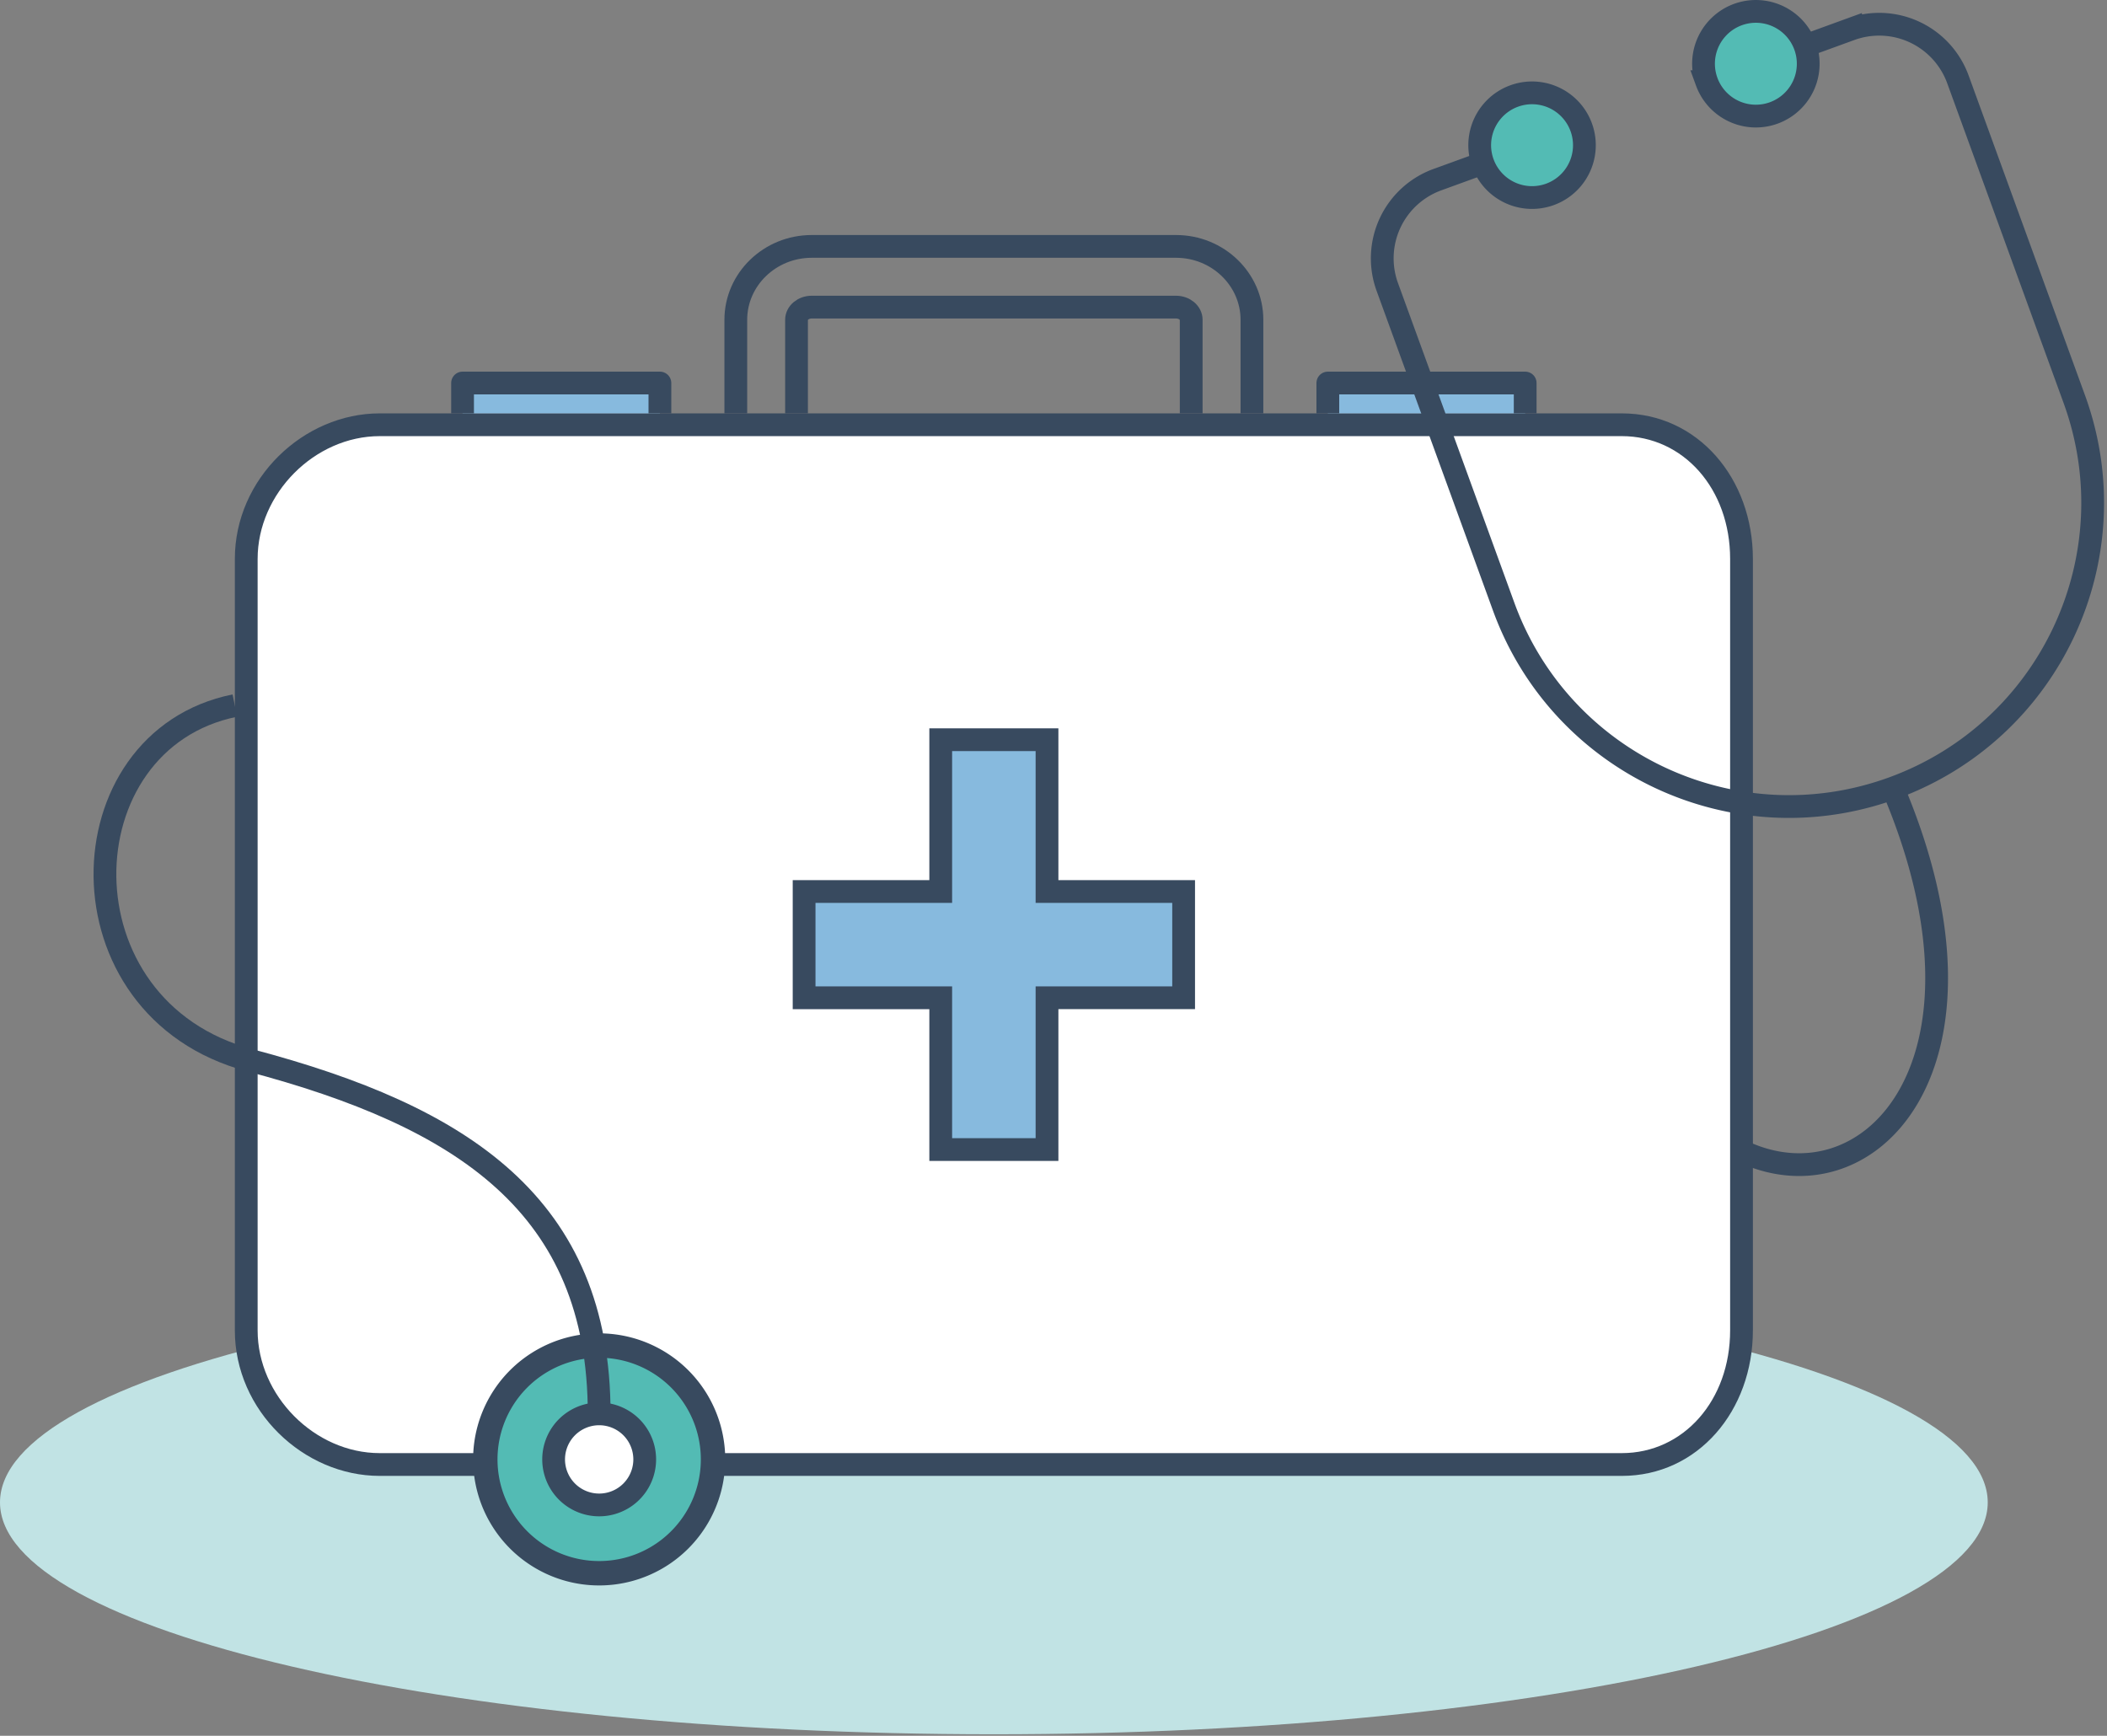 <svg width="159" height="131" xmlns="http://www.w3.org/2000/svg"><rect width="100%" height="100%" fill="#808080" stroke="none"/><g fill="none" fill-rule="evenodd"><path d="M150 113.386c0 9.666-33.578 17.5-75 17.5-41.421 0-75-7.834-75-17.5 0-9.664 33.579-17.5 75-17.5 41.422 0 75 7.836 75 17.5" fill="#C1E3E4"/><path d="M28.657 110.526c-5.461 0-10.075-4.636-10.075-10.126V42.181c0-5.487 4.614-10.124 10.075-10.124h93.727c5.15 0 9.034 4.352 9.034 10.124v58.22c0 5.773-3.884 10.126-9.034 10.126H28.657z" fill="#FFF"/><path d="M122.384 31.197H28.657c-5.751 0-10.935 4.918-10.935 10.984v58.22c0 6.066 5.184 10.985 10.935 10.985h93.727c5.75 0 9.894-4.919 9.894-10.986V42.181c0-6.066-4.143-10.984-9.894-10.984m0 1.718c4.66 0 8.176 3.984 8.176 9.266v58.22c0 5.282-3.515 9.266-8.176 9.266H28.657c-4.91 0-9.216-4.33-9.216-9.267V42.181c0-4.936 4.306-9.266 9.216-9.266h93.727" fill="#384A5F"/><path fill="#87BADE" d="M89.32 67.282H79.01V55.826h-8.02v11.456H60.68v8.02h10.31v11.454h8.02V75.301h10.31z"/><path stroke="#384A5F" stroke-width="1.718" d="M89.32 67.282H79.01V55.826h-8.02v11.456H60.68v8.02h10.31v11.454h8.02V75.301h10.31z"/><path d="M55.526 31.197v-7.062c0-3.054 2.57-5.539 5.728-5.539h27.493c3.158 0 5.728 2.485 5.728 5.54v7.061" stroke="#384A5F" stroke-width="1.718" stroke-linejoin="round"/><path d="M89.892 31.197v-7.062c0-.527-.513-.957-1.146-.957H61.253c-.632 0-1.145.43-1.145.957v7.062" stroke="#384A5F" stroke-width="1.718" stroke-linejoin="round"/><path fill="#87BADE" d="M100.202 31.197v-2.29h14.892v2.29"/><path stroke="#384A5F" stroke-width="1.718" stroke-linejoin="round" d="M100.202 31.197v-2.29h14.892v2.29"/><path fill="#87BADE" d="M49.798 31.197v-2.29H34.906v2.29"/><path stroke="#384A5F" stroke-width="1.718" stroke-linejoin="round" d="M49.798 31.197v-2.29H34.906v2.29"/><path d="M119.325 9.607a3.95 3.95 0 1 1-7.424 2.702 3.95 3.95 0 0 1 7.424-2.702" fill="#53BBB4"/><path d="M119.325 9.607a3.95 3.95 0 1 1-7.424 2.702 3.95 3.95 0 0 1 7.424-2.702h0z" stroke="#384A5F" stroke-width="1.718"/><path d="M135.874 3.584l3.774-1.374a6.322 6.322 0 0 1 8.101 3.778l8.781 24.128c4.328 11.89-1.803 25.037-13.693 29.365-11.89 4.328-25.038-1.803-29.365-13.693L104.69 21.66a6.32 6.32 0 0 1 3.777-8.101l3.774-1.373" stroke="#384A5F" stroke-width="1.718"/><path d="M128.79 6.162a3.95 3.95 0 1 0 7.425-2.703 3.95 3.95 0 0 0-7.424 2.703" fill="#53BBB4"/><path d="M128.79 6.162a3.95 3.95 0 1 0 7.425-2.703 3.95 3.95 0 0 0-7.424 2.703h0zM142.837 59.48c8.915 20.976-1.968 32.24-11.724 27.235" stroke="#384A5F" stroke-width="1.718"/><path d="M53.807 110.141a8.592 8.592 0 1 1-17.184 0 8.592 8.592 0 0 1 17.184 0" fill="#53BBB4"/><path d="M53.807 110.141a8.592 8.592 0 1 1-17.184 0 8.592 8.592 0 0 1 17.184 0h0z" stroke="#384A5F" stroke-width="1.841"/><path d="M48.652 110.141a3.437 3.437 0 1 1-6.874 0 3.437 3.437 0 0 1 6.874 0" fill="#FFF"/><path d="M48.652 110.141a3.437 3.437 0 1 1-6.874 0 3.437 3.437 0 0 1 6.874 0h0z" stroke="#384A5F" stroke-width="1.718"/><path d="M17.722 53.25C4.74 55.87 4.183 76.136 18.868 80.025c16.037 4.248 26.347 10.931 26.347 26.678" stroke="#384A5F" stroke-width="1.718"/></g></svg>